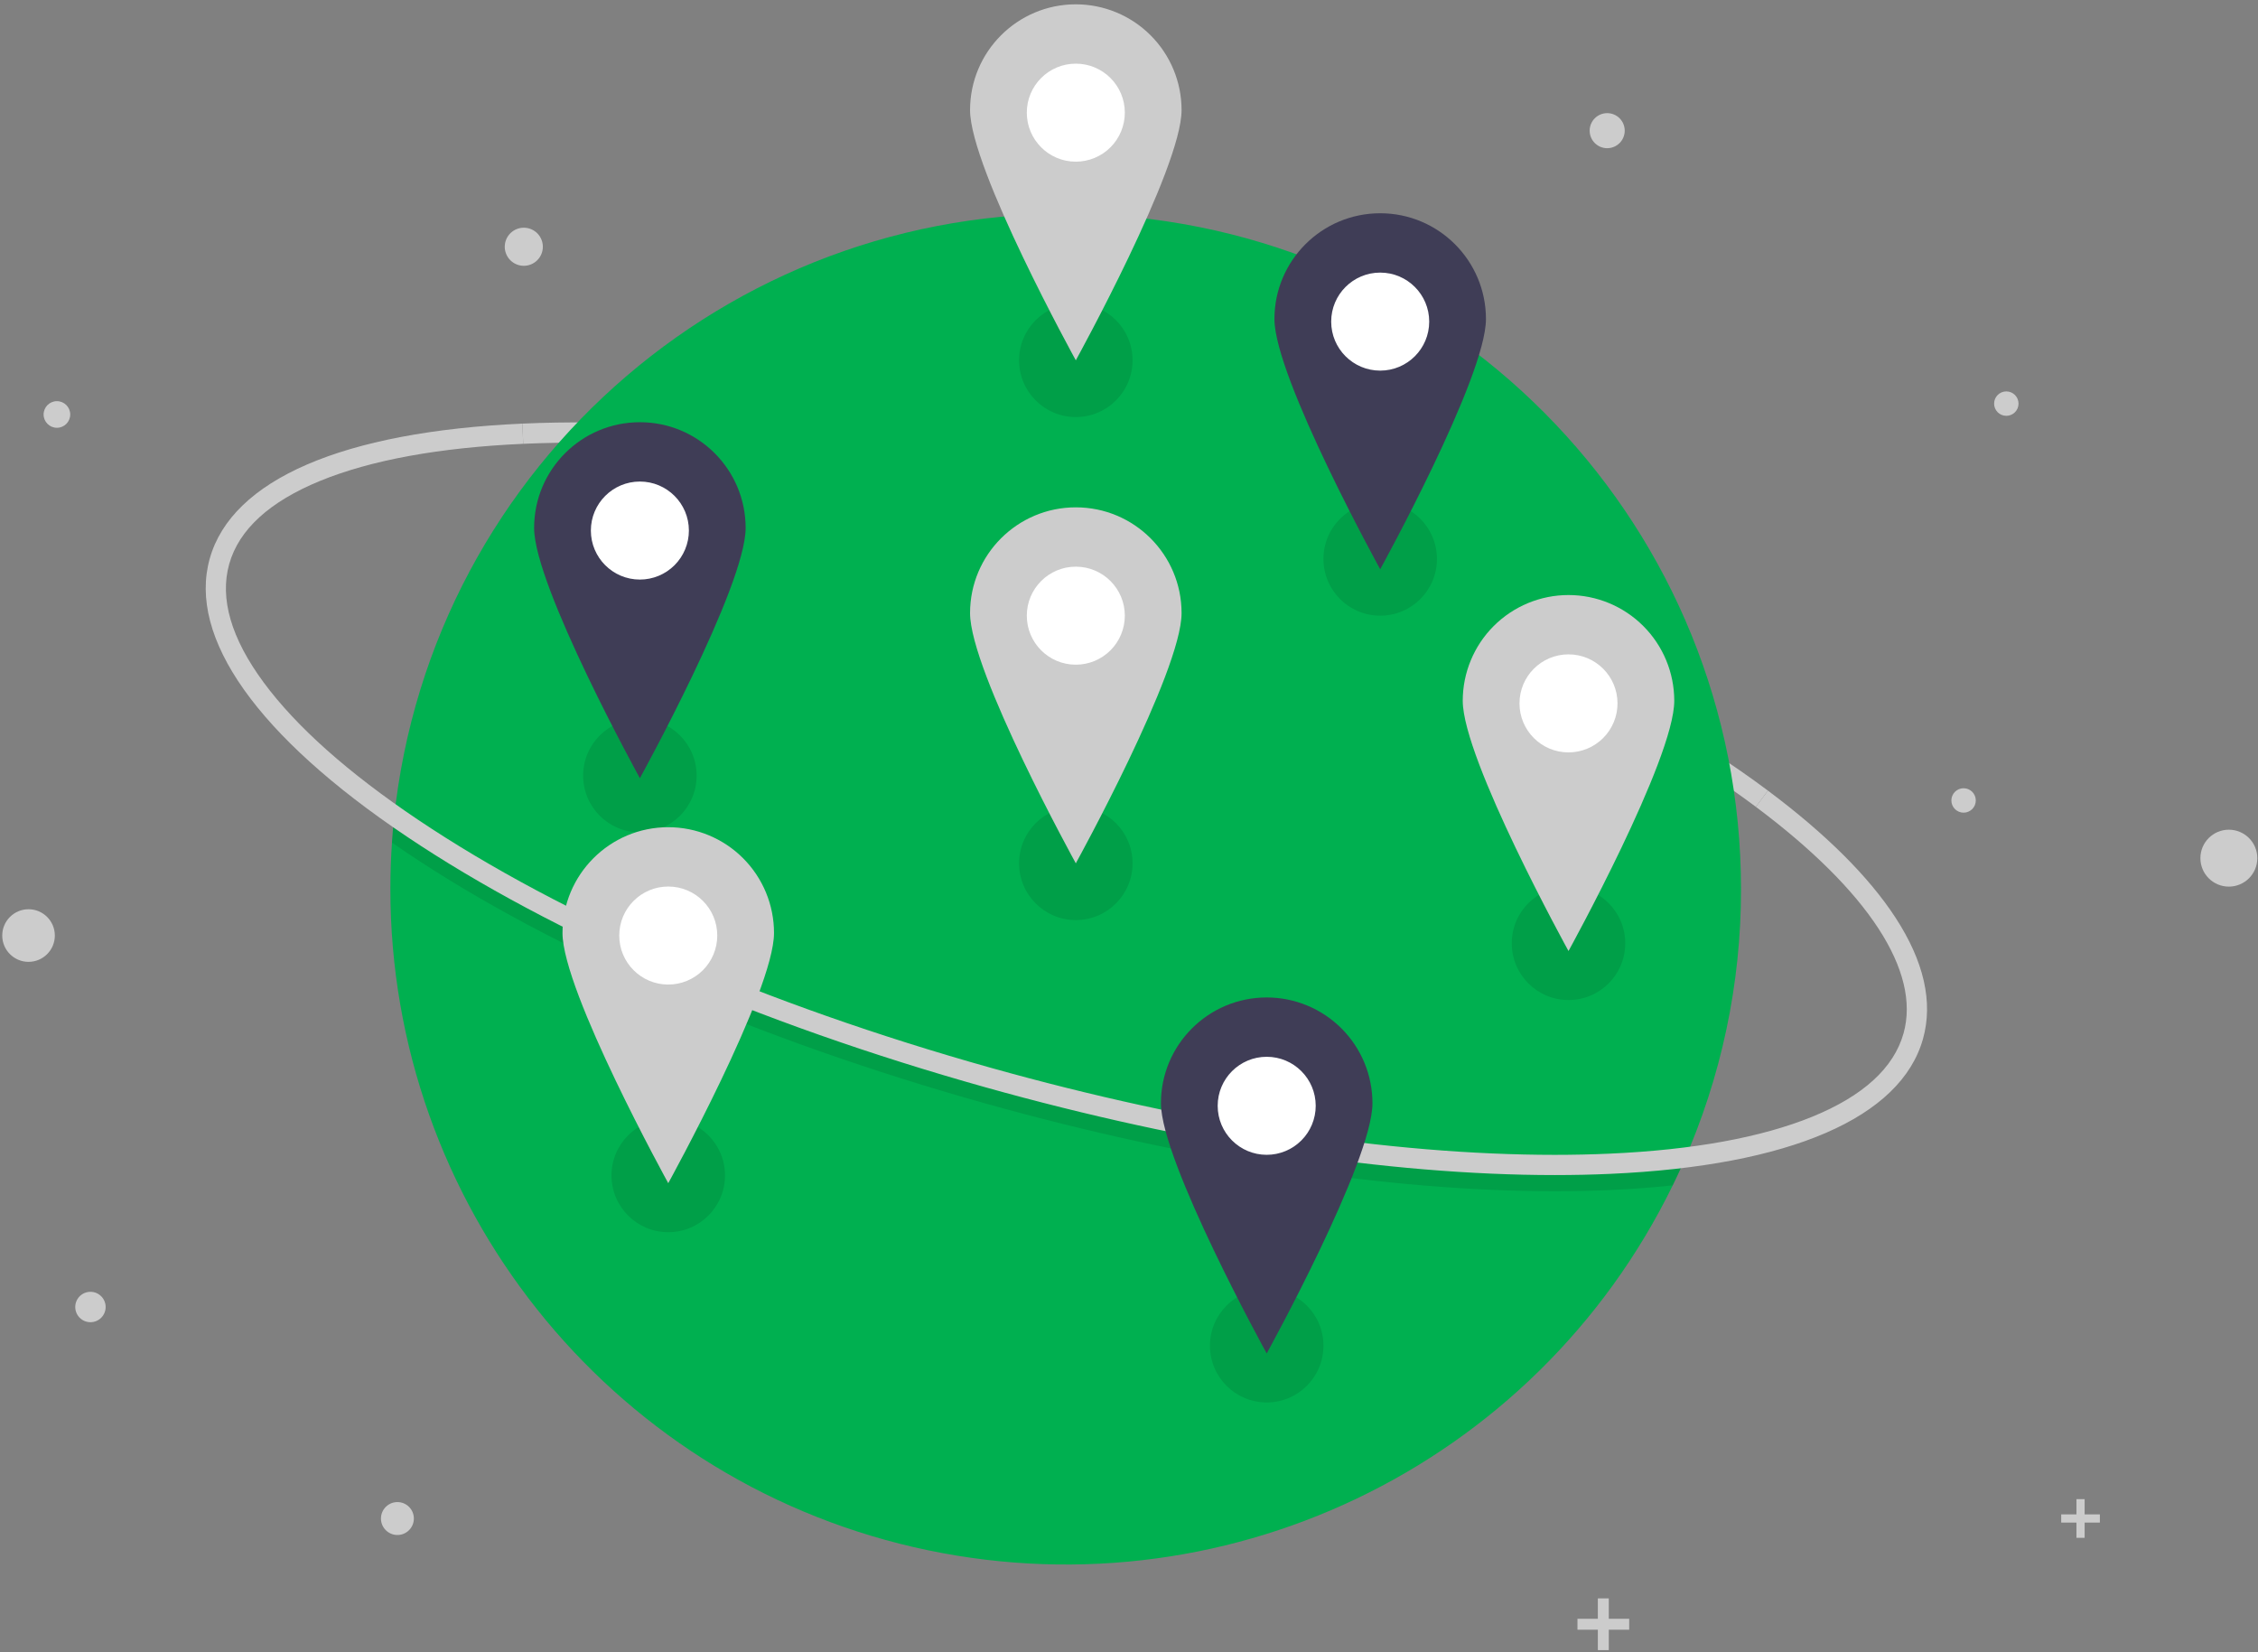<?xml version="1.0" encoding="UTF-8"?>
<svg width="462px" height="338px" viewBox="0 0 462 338" version="1.1" xmlns="http://www.w3.org/2000/svg" xmlns:xlink="http://www.w3.org/1999/xlink">
    <rect x="0" y="0" width="462" height="338" fill="#808080" stroke="none"/>
    <title>globe</title>
    <g id="Page-1" stroke="none" stroke-width="1" fill="none" fill-rule="evenodd">
        <g id="globe" transform="translate(0.458, 0.884)" fill-rule="nonzero">
            <path d="M358.798,164.193 C329.56,142.335 283.766,121.663 233.159,107.479 C187.081,94.564 142.137,88.328 106.599,89.921 L106.414,85.788 C142.376,84.177 187.785,90.465 234.276,103.496 C285.355,117.812 331.645,138.728 361.275,160.88 L358.798,164.193 Z" id="Path" fill="#CCCCCC"></path>
            <path d="M355.763,181.029 C355.789,200.395 351.729,219.548 343.848,237.238 C343.191,238.719 342.505,240.186 341.792,241.64 C313.568,299.45 249.185,330.137 186.504,315.658 C123.823,301.178 79.423,245.361 79.414,181.029 C79.414,177.831 79.523,174.658 79.741,171.51 C79.844,169.909 79.978,168.318 80.142,166.736 C87.752,93.599 151.305,39.232 224.738,43.04 C298.171,46.848 355.759,107.497 355.763,181.029 L355.763,181.029 Z" id="Path" fill="#00B050"></path>
            <path d="M343.848,237.238 C343.191,238.719 342.505,240.186 341.792,241.64 C337.755,242.078 333.505,242.397 329.042,242.595 C325.348,242.761 321.546,242.844 317.661,242.844 C283.73,242.844 242.894,236.58 201.177,224.889 C154.686,211.858 112.625,193.63 82.74,173.562 C81.722,172.879 80.723,172.195 79.741,171.51 C79.844,169.909 79.978,168.318 80.142,166.736 C81.726,167.865 83.361,168.996 85.044,170.128 C114.578,189.957 156.217,207.99 202.294,220.905 C243.647,232.497 284.098,238.707 317.641,238.707 C321.476,238.707 325.214,238.625 328.856,238.462 C334.16,238.223 339.157,237.814 343.848,237.238 Z" id="Path" fill="#000000" opacity="0.1"></path>
            <path d="M317.662,239.535 C283.732,239.535 242.893,233.271 201.178,221.579 C154.687,208.549 112.625,190.321 82.739,170.253 C52.23,149.766 37.923,129.579 42.455,113.411 C46.987,97.243 69.701,87.433 106.414,85.788 L106.599,89.921 C89.454,90.689 75.482,93.237 65.071,97.494 C54.685,101.741 48.416,107.472 46.438,114.528 C44.461,121.584 46.838,129.738 53.504,138.764 C60.186,147.812 70.798,157.251 85.046,166.818 C114.576,186.647 156.216,204.681 202.295,217.596 C243.649,229.187 284.096,235.398 317.642,235.399 C321.475,235.399 325.212,235.317 328.855,235.154 C345.999,234.386 359.971,231.838 370.383,227.58 C380.769,223.334 387.038,217.603 389.015,210.547 C392.566,197.877 381.835,181.415 358.798,164.193 L361.275,160.88 C373.13,169.742 381.905,178.478 387.358,186.844 C393.203,195.813 395.101,204.164 392.999,211.664 C388.467,227.832 365.753,237.642 329.04,239.287 C325.346,239.453 321.546,239.535 317.662,239.535 Z" id="Path" fill="#CCCCCC"></path>
            <circle id="Oval" fill="#F2F2F2" cx="221.244" cy="16.351" r="1.583"></circle>
            <circle id="Oval" fill="#CCCCCC" cx="11.187" cy="83.917" r="2.724"></circle>
            <circle id="Oval" fill="#CCCCCC" cx="5.381" cy="190.529" r="5.381"></circle>
            <circle id="Oval" fill="#CCCCCC" cx="328.383" cy="25.851" r="3.586"></circle>
            <circle id="Oval" fill="#CCCCCC" cx="455.579" cy="174.696" r="5.823"></circle>
            <circle id="Oval" fill="#CCCCCC" cx="410.047" cy="81.696" r="2.498"></circle>
            <circle id="Oval" fill="#CCCCCC" cx="106.715" cy="49.602" r="3.897"></circle>
            <circle id="Oval" fill="#CCCCCC" cx="401.303" cy="162.889" r="2.498"></circle>
            <circle id="Oval" fill="#CCCCCC" cx="18.048" cy="266.53" r="3.109"></circle>
            <circle id="Oval" fill="#CCCCCC" cx="80.854" cy="309.808" r="3.367"></circle>
            <polygon id="Path" fill="#CCCCCC" points="332.884 330.317 328.71 330.317 328.71 326.145 326.472 326.145 326.472 330.317 322.3 330.317 322.3 332.556 326.472 332.556 326.472 336.728 328.71 336.728 328.71 332.556 332.884 332.556"></polygon>
            <polygon id="Path" fill="#CCCCCC" points="429.188 308.96 426.069 308.96 426.069 305.841 424.394 305.841 424.394 308.96 421.275 308.96 421.275 310.635 424.394 310.635 424.394 313.754 426.069 313.754 426.069 310.635 429.188 310.635"></polygon>
            <circle id="Oval" fill="#000000" opacity="0.1" cx="219.66" cy="72.834" r="11.611"></circle>
            <circle id="Oval" fill="#000000" opacity="0.1" cx="130.465" cy="157.807" r="11.611"></circle>
            <circle id="Oval" fill="#000000" opacity="0.1" cx="258.716" cy="274.446" r="11.611"></circle>
            <circle id="Oval" fill="#000000" opacity="0.1" cx="219.66" cy="175.751" r="11.611"></circle>
            <circle id="Oval" fill="#000000" opacity="0.1" cx="136.271" cy="239.613" r="11.611"></circle>
            <circle id="Oval" fill="#000000" opacity="0.1" cx="281.938" cy="113.473" r="11.611"></circle>
            <circle id="Oval" fill="#000000" opacity="0.1" cx="320.467" cy="192.112" r="11.611"></circle>
            <circle id="Oval" fill="#FFFFFF" cx="219.66" cy="125.084" r="15.306"></circle>
            <path d="M219.66,102.917 C207.709,102.917 198.021,112.605 198.021,124.556 C198.021,136.507 219.66,175.751 219.66,175.751 C219.66,175.751 241.299,136.507 241.299,124.556 C241.299,112.605 231.611,102.917 219.66,102.917 Z M219.66,135.112 C214.122,135.112 209.632,130.622 209.632,125.084 C209.632,119.546 214.122,115.056 219.66,115.056 C225.199,115.056 229.688,119.546 229.688,125.084 C229.688,127.744 228.632,130.294 226.751,132.175 C224.87,134.056 222.32,135.112 219.66,135.112 L219.66,135.112 L219.66,135.112 Z" id="Shape" fill="#CCCCCC"></path>
            <circle id="Oval" fill="#FFFFFF" cx="136.271" cy="190.529" r="15.306"></circle>
            <path d="M136.271,168.362 C124.32,168.362 114.632,178.05 114.632,190.001 C114.632,201.952 136.271,241.196 136.271,241.196 C136.271,241.196 157.91,201.952 157.91,190.001 C157.91,184.262 155.63,178.758 151.572,174.7 C147.514,170.642 142.01,168.362 136.271,168.362 Z M136.271,200.557 C130.733,200.557 126.243,196.067 126.243,190.529 C126.243,184.991 130.733,180.501 136.271,180.501 C141.809,180.501 146.299,184.991 146.299,190.529 C146.299,193.189 145.242,195.739 143.362,197.62 C141.481,199.5 138.93,200.557 136.271,200.557 L136.271,200.557 Z" id="Shape" fill="#CCCCCC"></path>
            <circle id="Oval" fill="#FFFFFF" cx="320.467" cy="143.029" r="15.306"></circle>
            <path d="M320.467,120.862 C314.728,120.862 309.224,123.142 305.165,127.2 C301.107,131.258 298.828,136.762 298.828,142.501 C298.828,154.452 320.467,193.696 320.467,193.696 C320.467,193.696 342.106,154.452 342.106,142.501 C342.106,136.762 339.826,131.258 335.768,127.2 C331.71,123.142 326.206,120.862 320.467,120.862 Z M320.467,153.057 C314.928,153.057 310.439,148.567 310.439,143.029 C310.439,137.49 314.928,133.001 320.467,133.001 C326.005,133.001 330.494,137.491 330.494,143.029 C330.494,145.688 329.438,148.239 327.557,150.12 C325.677,152 323.126,153.057 320.467,153.057 L320.467,153.057 Z" id="Shape" fill="#CCCCCC"></path>
            <circle id="Oval" fill="#FFFFFF" cx="219.66" cy="22.167" r="15.306"></circle>
            <path d="M219.66,0 C207.709,0 198.021,9.688 198.021,21.639 C198.021,33.59 219.66,72.834 219.66,72.834 C219.66,72.834 241.299,33.59 241.299,21.639 C241.299,15.9 239.019,10.396 234.961,6.338 C230.903,2.28 225.399,0 219.66,0 L219.66,0 Z M219.66,32.195 C214.122,32.195 209.632,27.705 209.632,22.167 C209.632,16.629 214.122,12.139 219.66,12.139 C225.199,12.139 229.688,16.629 229.688,22.167 C229.688,24.826 228.632,27.377 226.751,29.258 C224.87,31.138 222.32,32.195 219.66,32.195 L219.66,32.195 Z" id="Shape" fill="#CCCCCC"></path>
            <circle id="Oval" fill="#FFFFFF" cx="258.716" cy="225.363" r="15.306"></circle>
            <path d="M258.716,203.196 C246.765,203.196 237.077,212.884 237.077,224.835 C237.077,236.786 258.716,276.03 258.716,276.03 C258.716,276.03 280.355,236.786 280.355,224.835 C280.355,219.096 278.075,213.592 274.017,209.534 C269.959,205.476 264.455,203.196 258.716,203.196 L258.716,203.196 Z M258.716,235.391 C253.178,235.391 248.688,230.901 248.688,225.363 C248.688,219.824 253.178,215.335 258.716,215.335 C264.254,215.335 268.744,219.824 268.744,225.363 C268.744,228.022 267.687,230.573 265.807,232.453 C263.926,234.334 261.376,235.391 258.716,235.391 Z" id="Shape" fill="#3F3D56"></path>
            <circle id="Oval" fill="#FFFFFF" cx="130.465" cy="107.667" r="15.306"></circle>
            <path d="M130.465,85.501 C118.514,85.501 108.826,95.189 108.826,107.14 C108.826,119.091 130.465,158.334 130.465,158.334 C130.465,158.334 152.104,119.091 152.104,107.14 C152.104,95.189 142.416,85.501 130.465,85.501 L130.465,85.501 Z M130.465,117.695 C124.927,117.695 120.437,113.206 120.437,107.667 C120.437,102.129 124.927,97.64 130.465,97.64 C136.003,97.64 140.493,102.129 140.493,107.667 C140.493,110.327 139.437,112.878 137.556,114.758 C135.675,116.639 133.125,117.695 130.465,117.695 Z" id="Shape" fill="#3F3D56"></path>
            <circle id="Oval" fill="#FFFFFF" cx="281.938" cy="64.917" r="15.306"></circle>
            <path d="M281.938,42.75 C269.988,42.75 260.299,52.438 260.299,64.389 C260.299,76.34 281.938,115.584 281.938,115.584 C281.938,115.584 303.577,76.34 303.577,64.389 C303.577,52.438 293.889,42.75 281.938,42.75 Z M281.938,74.945 C276.4,74.945 271.911,70.455 271.911,64.917 C271.911,59.379 276.4,54.889 281.938,54.889 C287.477,54.889 291.966,59.379 291.966,64.917 C291.966,70.455 287.477,74.945 281.938,74.945 L281.938,74.945 L281.938,74.945 Z" id="Shape" fill="#3F3D56"></path>
        </g>
    </g>
</svg>